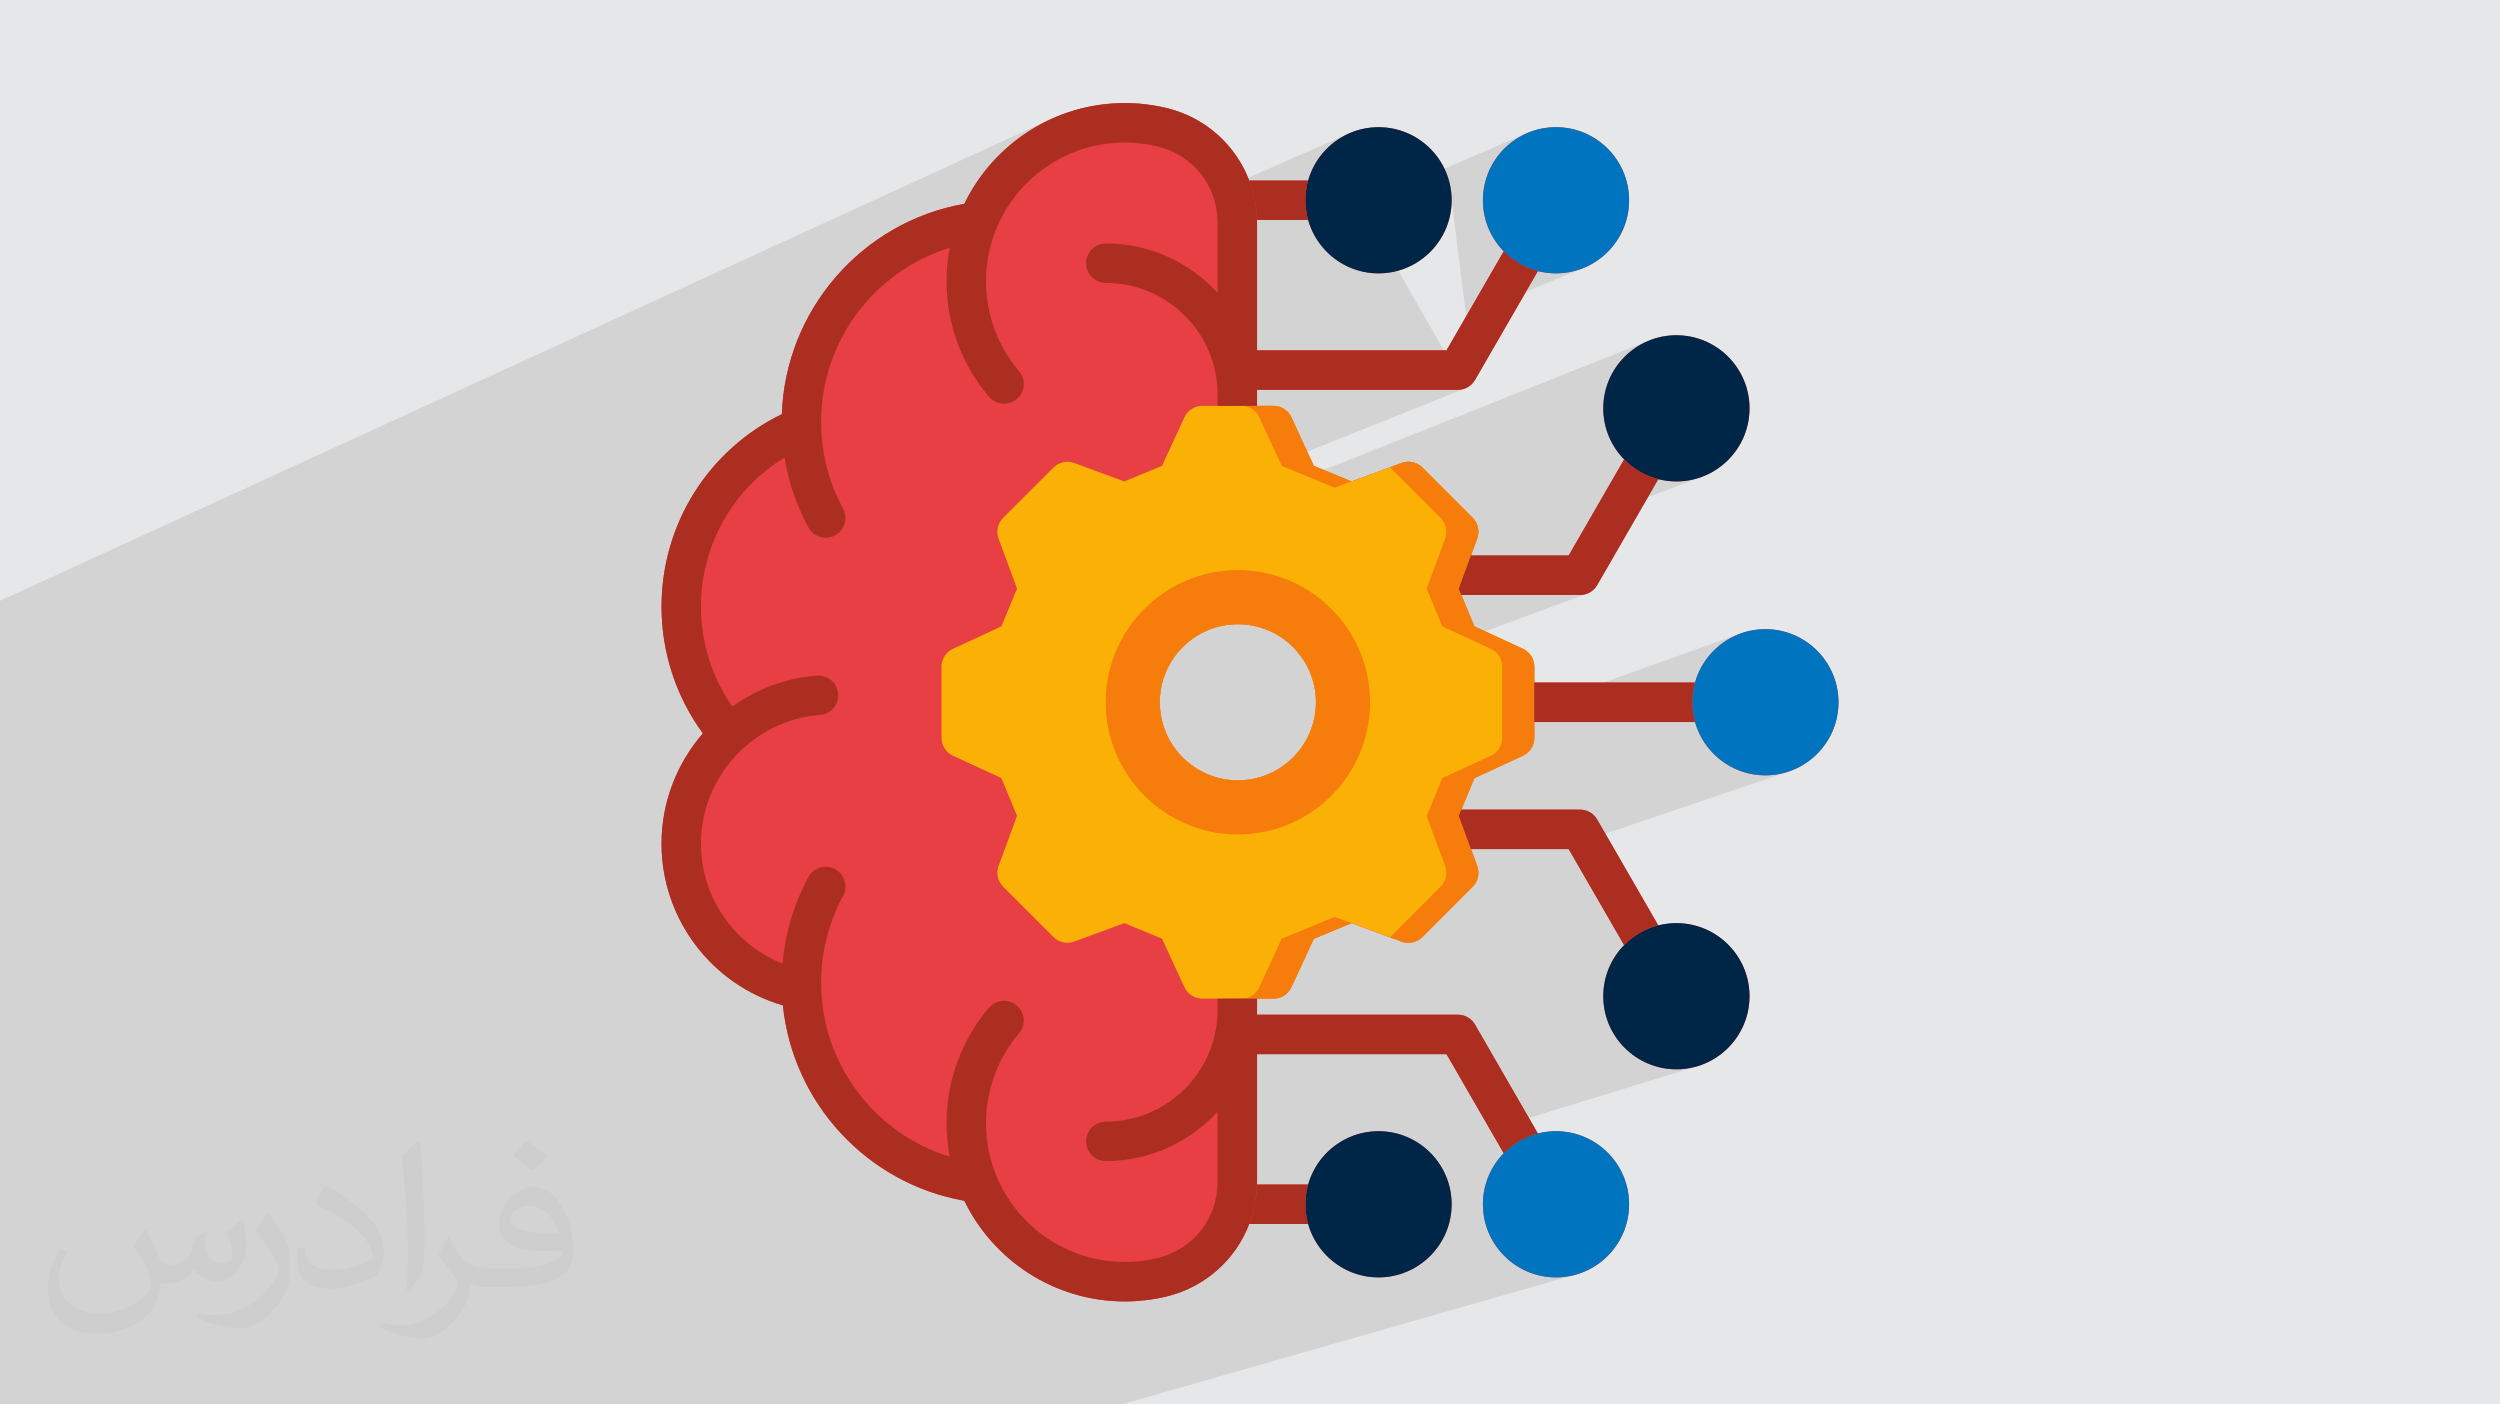 <?xml version="1.0" encoding="UTF-8"?>
<!DOCTYPE svg PUBLIC "-//W3C//DTD SVG 1.1//EN" "http://www.w3.org/Graphics/SVG/1.1/DTD/svg11.dtd">
<!-- Creator: CorelDRAW -->
<svg xmlns="http://www.w3.org/2000/svg" xml:space="preserve" width="94.192mm" height="52.917mm" version="1.1" style="shape-rendering:geometricPrecision; text-rendering:geometricPrecision; image-rendering:optimizeQuality; fill-rule:evenodd; clip-rule:evenodd"
viewBox="0 0 9404.92 5283.66"
 xmlns:xlink="http://www.w3.org/1999/xlink"
 xmlns:xodm="http://www.corel.com/coreldraw/odm/2003">
 <defs>
  <style type="text/css">
   <![CDATA[
    .fil3 {fill:#E73F43;fill-rule:nonzero}
    .fil8 {fill:#AC2E21;fill-rule:nonzero}
    .fil7 {fill:#002647;fill-rule:nonzero}
    .fil6 {fill:#0074BF;fill-rule:nonzero}
    .fil5 {fill:#F67C0B;fill-rule:nonzero}
    .fil4 {fill:#FAB005;fill-rule:nonzero}
    .fil2 {fill:#373435;fill-opacity:0.031}
    .fil1 {fill:#2B2A29;fill-opacity:0.102}
    .fil0 {fill:#E6E7E8}
   ]]>
  </style>
 </defs>
 <g id="Layer_x0020_1">
  <polygon class="fil0" points="-0,0 9404.92,0 9404.92,5283.66 -0,5283.66 "/>
  <path class="fil1" d="M6641.22 2916.76l-0.13 0.05 -0.02 0 0.15 -0.05zm-2060.67 -2053.64l58.64 -70.37 262.05 -12.58 11.12 -0.54 206.38 -9.91 342.22 -16.44 85.11 680.13 -33.03 27.32 -696.9 279.34 5.65 12.23 96.52 40.02 1281.21 -509.49 -24.04 11.58 0 0.01 -22.68 13.77 0 0.01 -21.19 15.83 0 0.01 -19.54 17.74 0 0.01 -17.77 19.51 0 0.01 -15.85 21.16 0 0.01 -13.8 22.65 0 0.01 -11.6 24.01 0 0.01 -9.26 25.23 -6.79 26.32 -4.17 27.26 -1.43 28.06 1.42 27.94 0.07 0.56 4.06 26.58 0.25 1.07 6.44 24.99 0.65 1.95 8.41 22.95 1.35 3.03 10.02 20.77 2 3.52 11.64 19.14 2.39 3.4 13.18 17.62 3.11 3.66 14.65 16.11 2.52 2.48 17.1 15.57 2.66 2.14 18.42 13.78 1.04 0.73 1.16 0.76 20.08 12.21 2.42 1.36 21.7 10.47 2.52 1.08 22.91 8.4 2.45 0.76 24.24 6.25 1.74 0.36 25.8 3.94 1.09 0.12 27.64 1.4 28.09 -1.42 0 -0.01 27.28 -4.16 0 -0.01 26.34 -6.78 0 -0.01 24.44 -8.95 0.82 -0.3 0 -0.01 0 0.01 -214.33 81.13 -190.7 330.41 -5.48 8.19 -6.42 7.3 -7.27 6.35 -7.99 5.33 -8.62 4.25 -452.93 167.35 88.62 40.97 9.39 5.19 8.43 6.39 7.36 7.44 6.21 8.37 2.37 4.34 86.84 -31.74 -86.84 31.74 2.62 4.8 3.67 9.81 2.27 10.31 0.77 10.7 0 18.73 77.51 -86.1 -77.51 86.1 0 84.4 120.59 -43.51 0 93.05 779.33 -278.82 -6.38 2.52 14.62 -5.23 -19.39 7.11 -7.65 3.02 -21.86 10.56 -3.5 2.08 -17.33 10.55 -7.72 5.48 -11.96 8.96 -8.09 6.77 -10.11 9.21 -7.95 7.79 -9.13 10.04 -7.11 8.18 -10.64 14.24 -3.18 4.29 -5.39 8.66 -7.16 11.77 -5.48 10.6 -5.47 11.35 -4.74 11.35 -4.24 11.58 -3.86 11.87 -5.63 21.86 -4.17 27.29 -1.42 28.09 1.42 28.08 4.17 27.28 5.7 22.11 3.66 11.24 4.47 12.21 4.58 10.94 5.62 11.65 5.37 10.37 7.33 12.04 5.25 8.43 2.58 3.47 11.31 15.12 6.68 7.67 9.66 10.61 7.46 7.31 10.67 9.7 7.7 6.43 12.52 9.37 7.08 5.01 19.91 12.1 0.88 0.52 22.56 10.88 5.78 2.28 17.9 6.56 7.22 2.18 17.96 4.61 7.04 1.51 20.27 3.11 5.39 0.68 26.68 1.35 28.07 -1.42 27.26 -4.17 26.33 -6.78 -0.59 0.2 0.62 -0.16 -854.47 289.73 32.88 0 192.53 333.61 126.21 -41.11 0.75 -0.23 3.97 -1.3 -1.01 0.37 5.38 -1.68 9.24 -2.54 -28.04 9.13 -10.83 3.97 -24.04 11.58 -22.68 13.78 -21.19 15.84 -19.54 17.75 -15.33 16.85 -3.62 4.26 -12.54 16.73 -3.11 4.44 -11.35 18.66 -2.04 3.59 -10.06 20.83 -1.3 2.91 -8.45 23.05 -0.61 1.82 -6.52 25.28 -0.16 0.68 -4.11 26.84 -0.04 0.32 -1.42 27.97 1.43 28.06 4.17 27.27 6.79 26.33 9.26 25.25 11.6 24.03 13.8 22.69 15.85 21.19 17.76 19.55 19.55 17.77 21.18 15.86 22.69 13.81 24.04 11.6 25.26 9.28 26.34 6.8 27.28 4.17 28.09 1.43 28.09 -1.43 27.29 -4.17 26.34 -6.79 -0.96 0.3 0.95 -0.25 -782.11 240.08 33.37 57.82 132.36 -40.33 -0.38 0.14 4.68 -1.43 9.23 -2.54 -18.34 5.59 -20.43 7.49 -24.01 11.58 -22.67 13.78 -21.16 15.84 -19.53 17.75 -15.25 16.77 -3.77 4.45 -12.48 16.67 -3.02 4.3 -11.27 18.56 -2.21 3.89 -9.87 20.46 -1.48 3.3 -8.3 22.66 -0.74 2.21 -6.29 24.36 -0.41 1.8 -3.99 26.11 -0.11 0.88 -1.41 27.82 0 0.03 1.42 28.04 4.17 27.26 6.79 26.33 9.26 25.26 11.58 24.03 13.78 22.69 15.84 21.19 17.75 19.55 19.53 17.77 21.16 15.86 22.67 13.81 24.01 11.6 25.24 9.28 26.32 6.8 27.26 4.17 28.06 1.43 28.06 -1.43 27.27 -4.17 26.33 -6.79 -1.07 0.31 1.07 -0.28 -1716.38 490.58 -0.1 0 -36.1 0 -0.11 0 -593.63 0 -0.12 0 -37.03 0 -0.06 0 -381.97 0 -119.31 0 -0.09 0 -22.36 0 -0.21 0 -2.36 0 -0.03 0 -89.83 0 -0.03 0 -262.17 0 -0.1 0 -130.08 0 -0.08 0 -1.84 0 -72.74 0 -29.31 0 -0.35 0 -0.45 0 -0.06 0 -198.2 0 -0.13 0 -13.01 0 -0.08 0 -22.63 0 -0.13 0 -152.22 0 -168.22 0 -38.95 0 -0.54 0 -481.33 0 -63.74 0 -0.1 0 -15.42 0 -58.01 0 -0.04 0 -7 0 -0.08 0 -79.48 0 -129.63 0 -79.86 0 -68.25 0 -74.77 0 -0.13 0 -76.29 0 -6.07 0 -1.48 0 -0.02 0 -17.56 0 -0.09 0 -76.76 0 -252.04 0 -57.58 0 -91.6 0 -0.06 0 -0.06 0 -9.9 0 -0.12 0 -51.94 0 -0.2 0 -18.12 0 -21.32 0 -1.2 0 -0.08 0 -0.03 0 -8.75 0 -33.36 0 -0.09 0 -0.03 0 -42.07 0 -19.46 0 0 -4.74 0 -0.57 0 -4.43 0 -55.6 0 -14.8 0 -8.94 0 -0.03 0 -0.01 0 -1.49 0 -0.04 0 -17.8 0 -18.13 0 -41.01 0 -24.59 0 -0.04 0 -6.19 0 -15.37 0 -9.39 0 -20.85 0 -63.2 0 -16.4 0 -9.15 0 -3.17 0 -5.66 0 -29.39 0 -40.7 0 -0.04 0 -29.34 0 -16.02 0 -2.54 0 -0.01 0 -6.02 0 -25.42 0 -8.37 0 -13.55 0 -0.03 0 -79.47 0 -7.92 0 -32.75 0 -13.61 0 -18.81 0 -51.38 0 -31.72 0 -35.87 0 -22.25 0 -11.23 0 -26.51 0 -3.89 0 -10.26 0 -0.46 0 -16.78 0 -32.49 0 -40.18 0 -32.2 0 -2.5 0 -5.86 0 -53.51 0 -24.45 0 -14.21 0 -11.95 0 -0.01 0 -61.2 0 -1.26 0 -2.95 0 -0.01 0 -14.37 0 -2.55 0 -13.16 0 -0.12 0 -18.63 0 -37.42 0 -112.5 0 -25.87 0 -2.67 0 -0.14 0 -2.23 0 -17.95 0 -26.09 0 -10.94 0 -17.53 0 -1.31 0 -3.21 0 -1.43 0 -12.42 0 -0.01 0 -43.33 0 -0.01 0 -8 0 -15.38 0 -2.81 0 -52.27 0 -12.11 0 -4.69 0 -9.24 0 -106.41 0 -19.63 0 -0.22 0 -0.68 0 -28.23 0 -12.89 0 -26.12 0 -12.86 0 -7.39 0 -10.52 0 -19.81 0 -0.01 0 -0.58 0 -7 0 -11.92 0 -5.25 0 -0.89 0 -10.34 0 -57.22 0 -2.59 0 -0.01 0 -2.81 0 -58.58 0 -30.08 0 -0.04 0 -19.09 0 -82.35 0 -48.66 0 -21.06 0 -65.61 0 -1.14 0 -18.47 0 -22.52 0 -0.01 0 -65.49 0 -3.97 0 -8.04 0 -31.16 0 -0.01 0 -4.96 0 -9.93 0 -0.01 0 -45.11 0 -35.96 0 -5.59 0 -4.73 0 -94.75 0 -105.24 0 -4.95 0 -23.64 0 -58.08 0 -36.25 0 -0.01 0 -7.07 0 -17.59 0 -122.81 0 -0.01 3952.43 -1811.65 0 -0.01 0 0.01 -0.44 0.2 -20.61 9.91 0 0.01 -20.63 10.81 0 0.01 -20.21 11.49 0 0.01 -19.77 12.18 0 0.01 -19.3 12.83 0 0.01 -18.83 13.47 0 0.01 -18.33 14.09 0 0.01 -17.83 14.71 0 0.01 -17.31 15.3 0 0.01 -16.77 15.88 0 0.01 -16.23 16.45 0 0.01 -15.65 16.98 0 0.01 -15.07 17.51 0 0.01 -14.47 18.03 0 0.01 -13.86 18.53 0 0.01 -13.22 19.02 0 0.01 -12.57 19.48 0 0.01 -11.91 19.94 0 0.01 -11.23 20.37 0 0.01 -5.19 10.26 -5.34 10.53 -371.92 168.24 -10.87 8.58 0 0.01 -26.44 22.74 0 0.01 -25.44 23.79 0 0.01 -24.42 24.81 0 0.01 -23.37 25.8 0 0.01 -22.28 26.75 0 0.01 -21.16 27.67 0 0.01 -20.01 28.55 0 0.01 -18.82 29.38 0 0.01 -5.81 9.96 515.8 -230.73 -1.42 7.67 -1.34 7.69 -1.25 7.73 -1.16 7.75 -1.08 7.78 -0.99 7.81 -0.9 7.83 -0.81 7.87 -0.71 7.88 -0.63 7.92 -0.53 7.94 -0.44 7.96 -0.34 7.99 -0.24 8.02 -0.15 8.04 -0.05 8.06 0.17 14.9 0.49 14.87 0.83 14.83 1.15 14.79 1.48 14.73 1.8 14.68 2.12 14.63 2.44 14.56 2.76 14.48 3.08 14.42 1.61 6.82 507.18 -221.78 1.51 14.96 4.32 13.93 6.84 12.6 9.07 10.98 1.83 1.51 471.02 -204.91 0 23.86zm538.2 -93.4l627.79 -269.63 25.24 -9.26 26.33 -6.78 27.27 -4.17 28.09 -1.42 28.09 1.42 27.28 4.17 26.34 6.77 25.26 9.25 24.04 11.58 22.69 13.77 21.18 15.83 19.55 17.74 17.76 19.52 15.85 21.16 13.8 22.66 11.6 24.02 9.26 25.24 6.79 26.33 4.17 27.28 1.43 28.08 -1.42 28.09 -4.18 27.29 -6.79 26.34 -9.26 25.26 -11.6 24.04 -13.79 22.68 -15.86 21.19 -17.76 19.54 -19.54 17.77 -21.19 15.85 -22.68 13.8 -24.04 11.6 -219.49 89.95 -192.13 332.65 -5.48 8.19 -6.42 7.3 -7.26 6.34 -8 5.33 -8.62 4.25m-5513.04 799.49l3951.99 -1811.45m0.44 -0.2l-21.05 10.11m-298.39 297.53l372.27 -168.5 23.12 -10.46 23.69 -9.37 24.25 -8.22 24.75 -7.05 25.24 -5.84 25.69 -4.59 26.1 -3.33 26.48 -2.02 26.83 -0.68 7.64 0.06 7.64 0.16 7.62 0.28 7.62 0.38 7.6 0.5 7.59 0.61 7.57 0.71 7.56 0.83 7.54 0.94 7.51 1.04 7.5 1.16 7.48 1.26 7.45 1.37 7.43 1.49 7.4 1.59 7.37 1.7 25.1 7.01 23.98 8.9 22.8 10.68 21.53 12.39 20.21 14.01 18.81 15.55 17.34 16.98 15.82 18.34 14.21 19.62 12.54 20.8 10.8 21.89 4.61 11.76 519.31 -228.06 -22.69 10.95 -1.33 0.64 -4.43 2.7 -15.86 9.64 -2.38 1.45 -6.1 4.56 -11.1 8.32 -3.95 2.96 -4.65 4.23 -9.6 8.72 -5.28 4.79 -3.16 3.47 -8.38 9.21 -6.22 6.85 -1.55 2.07 -8.4 11.22 -5.89 7.87 -5.72 9.41 -6.1 10.04 -1.96 3.22 -3.94 8.18 -5.04 10.45 -2.6 5.38 -2.42 6.59 -3.99 10.89 -2.85 7.76 -1.21 4.67 -0.72 2.78 -1.27 4.94 -3.12 12.07 -0.48 1.85 -0.35 2.27 -3.71 24.29 -0.11 0.7 -0.05 1.01 -1.37 27.04 0 0.01 0 0.01 0.21 4.2 1.12 22.15m1287.16 503.21l0 -0.01 0 0.01zm-1282.42 -586.73l-0.21 0.91 -0.62 3.21m-3.71 24.29l-0.03 0.22 -0.13 1.49m-1.37 27.04l0 0.01m145.27 -242.23l-0.88 0.43 -4.88 2.91m-15.86 9.64l-8.48 6.01m-11.1 8.32l-8.61 7.19m-9.6 8.72l-8.44 8.27m-8.38 9.21l-7.77 8.92m-8.4 11.22l-5.27 7.12 -6.34 10.15m-6.1 10.04l-5.9 11.39m-5.04 10.45l-5.01 11.97m-3.99 10.89l-4.05 12.43"/>
  <path class="fil2" d="M548.54 4627.69c17.95,27.21 29.6,53.36 40.96,82.43 8.45,16.91 12.93,48.09 52.57,48.09 11.61,0 28.28,-3.42 43.06,-11.61 16.63,-8.73 29.32,-21.94 35.94,-42l15.85 -53.36 38.57 -19.02 2.64 2.64c-5.27,20.09 -6.59,39.36 -6.59,54.43 0,44.63 38.57,61.56 69.22,61.56 17.95,0 34.09,-8.73 34.09,-25.11 0,-21.13 -8.98,-57.06 -20.62,-89.29 17.95,-17.95 35.94,-35.94 56.53,-50.47l3.17 1.6c8.98,38.04 14,75.56 14,100.66 0,24.57 -10.83,51.79 -19.81,69.49 -18.49,34.87 -51.25,62.62 -90.87,62.62 -30.1,0 -63.65,-15.07 -86.66,-43.06l-1.32 0c-21.66,26.96 -55.22,51.25 -108.86,51.25l-16.63 0c-2.64,35.41 -10.29,60.49 -21.94,82.95 -31.95,62.34 -126.81,106.47 -216.1,106.47 -124.17,0 -186.51,-71.59 -186.51,-166.96 0,-58.91 19.27,-113.6 48.88,-152.42l24.29 10.04c-18.49,35.41 -30.91,68.68 -30.91,101.45 0,89.29 72.66,131.83 156.4,131.83 77.68,0 173.83,-49.41 191.28,-106.72 -6.59,-62.62 -30.1,-91.93 -66.04,-148.99 10.83,-19.02 24.83,-38.04 42.28,-58.38l3.17 0 0 0 0 0 -0.02 -0.09zm1432.13 -336.04c26.15,16.39 51.79,35.66 76.87,57.85 -14,19.81 -31.45,37.79 -53.11,53.64 -25.11,-20.34 -50.19,-37.79 -75.84,-56.27 17.42,-19.55 34.62,-38.29 52.04,-55.22l0 0 0 0 0 0 0 0 0 0 0.03 0zm13.47 244.11c-42.28,0 -76.87,27.75 -76.87,48.34 0,44.13 84.53,57.85 185.72,57.31 -12.68,-51.79 -57.06,-105.68 -108.86,-105.68l0.01 0.03zm-94.86 236.19c54.96,0 103.04,-1.6 139.74,-10.83 40.96,-10.29 75.56,-30.91 75.56,-45.17 0,-3.7 0,-8.19 -1.32,-11.89 -22.98,2.11 -49.41,2.11 -72.38,2.11 -74.49,0 -131.55,-16.91 -154.02,-58.66 -5.55,-11.61 -9.51,-24.57 -9.51,-39.36 0,-40.43 17.42,-79.79 48.09,-107 25.61,-22.45 53.89,-36.44 82.67,-36.44 52.04,0 93.51,41.75 122.57,107.54 15.85,35.94 26.68,77.4 26.68,129.72 0,34.87 -9.51,64.19 -31.17,85.85 -40.43,39.11 -114.92,53.89 -229.04,53.89l-51.79 0 0 0 -13.47 0c-28.28,0 -48.62,-5.02 -64.72,-17.42l-2.64 0c0.79,6.59 1.32,12.93 1.32,19.02 0,25.61 -8.45,58.38 -25.61,84.53 -50.72,75.3 -105.68,108.04 -153.24,108.04 -48.09,0 -107,-18.49 -160.11,-42.54l9.51 -18.49c17.17,7.13 40.96,11.89 73.7,11.89 85.85,0 198.66,-82.43 212.66,-163 -3.17,-6.59 -8.98,-15.32 -17.17,-24.57 -25.11,-29.85 -40.96,-54.68 -55.75,-80.83 12.68,-25.11 24.29,-45.17 35.13,-63.4l4.49 -0.53c36.72,74.77 69.99,117.55 144.23,117.55l11.61 0 0 0 53.89 0 0 0 0 0 0 0 0 0 0 0 0.09 0.01zm-371.98 79c6.34,-34.34 6.87,-72.91 6.87,-108.86l0 -53.36c0,-99.6 -12.68,-244.36 -22.98,-338.68 17.95,-19.27 43.06,-42 62.87,-57.31l5.81 1.6c13.47,118.62 16.63,256 16.63,383.06 0,33.3 -1.32,65.79 -4.49,89.55 -1.85,30.1 -19.27,52.83 -56.53,87.7l-8.19 -3.7zm-382.8 -157.19c1.85,46.77 24.83,83.49 105.15,83.49 49.93,0 92.19,-12.93 138.96,-35.13 8.45,-3.7 12.93,-8.73 12.93,-12.93 0,-29.32 -22.45,-68.15 -60.23,-103.55 -36.72,-33.3 -85.34,-62.62 -130.76,-82.18 -15.6,-6.59 -20.62,-13.47 -20.62,-20.09 0,-13.47 17.95,-41.75 32.77,-62.09l5.02 -0.53c52.04,27.21 110.17,67.64 153.24,112.53 39.11,41.47 63.4,83.49 63.4,129.19 0,33.81 -10.29,65.51 -26.96,95.11 -57.06,28.79 -117.83,50.72 -178.06,50.72 -73.17,0 -123.1,-34.34 -123.1,-114.92 0,-8.73 0,-22.19 3.17,-39.64l25.11 0 0 0 0 0 0 0 0 0 0 0 -0.02 0zm-132.37 -132.9l45.45 73.45c16.63,27.21 32.23,56.81 32.23,103.55l0 59.7c0,48.34 -30.91,100.13 -80.83,151.38 -39.11,34.62 -73.7,49.41 -105.68,49.41 -47.55,0 -101.98,-14.79 -164.85,-41.75l7.13 -18.49c19.81,5.27 42.79,9.77 71.06,9.77 90.36,-0.53 182.8,-66.57 225.08,-147.15 5.02,-9.26 6.87,-17.95 6.87,-24.04 0,-9.26 -5.02,-19.55 -8.98,-28.79 -22.98,-43.31 -48.62,-82.95 -76.87,-119.68 14.79,-23.25 29.6,-45.7 45.7,-67.9l3.7 0.53 0 0 0 0 0 0 0 0 0 0 -0.02 0.01z"/>
  <g id="_2259646944224">
   <path class="fil3" d="M6641.22 2366.86c-125.86,0 -232.15,85.14 -264.59,200.88l-604.62 0 0 -59.62c0,-28.94 -16.8,-55.23 -43.07,-67.37l-182.45 -84.33 -49.03 -118.28 446.72 0c26.51,0 51.01,-14.15 64.27,-37.11l229.95 -398.44c21.79,5.57 44.6,8.54 68.11,8.54 151.68,0 275.08,-123.4 275.08,-275.08 0,-151.69 -123.4,-274.83 -275.08,-274.83 -151.69,0 -275.09,123.28 -275.09,274.83 0,74.73 30,142.56 78.53,192.2l-208.61 361.48 -367.66 0 23.44 -63.71c9.99,-27.15 3.29,-57.63 -17.18,-78.09l-189.05 -189.05c-20.46,-20.46 -50.95,-27.18 -78.08,-17.17l-188.64 69.38 -141.78 -58.77 -84.33 -182.44c-12.14,-26.26 -38.43,-43.08 -67.37,-43.08l-61.73 0 0 -60.35 755.62 0c26.51,0 51.01,-14.13 64.26,-37.09l236.52 -409.51c21.79,5.58 44.61,8.56 68.12,8.56 151.69,0 275.09,-123.4 275.09,-275.09 0,-151.68 -123.4,-274.81 -275.09,-274.81 -151.68,0 -274.82,123.28 -274.82,274.81 0,74.67 29.91,142.44 78.32,192.06l-215.22 372.68 -712.78 0 0 -478.75c0,-3.93 -0.15,-7.85 -0.25,-11.77l192.58 0c32.45,115.73 138.73,200.89 264.59,200.89 151.69,0 275.09,-123.41 275.09,-275.09 0,-151.68 -123.41,-274.82 -275.09,-274.82 -125.83,0 -232.09,85.03 -264.56,200.62l-221.87 0c-51.41,-134.39 -166.18,-238.6 -313.32,-273.27 -50.32,-11.98 -102.38,-18.06 -154.71,-18.06 -265.33,0 -495.12,154.91 -603.77,379.02 -385.05,68.15 -672.74,398.78 -686.36,791.2 -276.54,134.48 -452.67,413.59 -452.67,724.56 0,172.06 54.93,338.82 155.66,476.45 -96.95,111.81 -155.66,257.26 -155.66,414.64 0,283.53 188.83,530.84 456.51,608.56 37.81,367.5 316.17,670.21 682.66,735.01 108.72,223.95 338.42,378.74 603.62,378.74 52.35,0 104.39,-6.07 154.55,-18.02 147.31,-34.72 262.14,-138.94 313.54,-273.31l221.8 -0.01c32.45,115.73 138.73,200.88 264.59,200.88 151.69,0 275.09,-123.4 275.09,-275.08 0,-151.69 -123.41,-274.83 -275.09,-274.83 -125.83,0 -232.09,85.03 -264.57,200.63l-192.6 0c0.09,-3.83 0.24,-7.66 0.24,-11.51l0 -479 712.77 0 215.22 372.87c-48.41,49.57 -78.31,117.27 -78.31,191.86 0,151.69 123.29,275.09 274.83,275.09 151.54,0 275.09,-123.41 275.09,-275.09 0,-151.68 -123.41,-274.83 -275.09,-274.83 -23.5,0 -46.32,2.98 -68.11,8.56l-236.51 -409.75c-13.26,-22.97 -37.76,-37.1 -64.27,-37.1l-755.63 0 0 -60.36 61.74 0c28.91,0 55.2,-16.8 67.34,-43.04l84.33 -182.22 141.8 -58.78 188.63 69.39c27.17,9.98 57.67,3.28 78.12,-17.2l189.05 -189.32c20.45,-20.46 27.12,-50.94 17.12,-78.07l-23.35 -63.42 367.59 0 208.58 361.44c-48.52,49.57 -78.51,117.33 -78.51,191.97 0,151.69 123.41,275.09 275.09,275.09 151.68,0 275.09,-123.4 275.09,-275.09 0,-151.68 -123.41,-274.81 -275.09,-274.81 -23.5,0 -46.32,2.97 -68.12,8.53l-229.94 -398.43c-13.26,-22.97 -37.75,-37.11 -64.27,-37.11l-446.75 0 49.07 -118.51 182.38 -84.07c26.29,-12.12 43.13,-38.43 43.13,-67.39l0 -59.62 604.64 -0.01c32.46,115.59 138.74,200.62 264.56,200.62 151.68,0 275.09,-123.29 275.09,-274.82 0,-151.53 -123.41,-275.09 -275.09,-275.09l0.03 -0.04zm-1984.38 568.79c-161.95,0 -293.7,-131.75 -293.7,-293.7 0,-161.95 131.75,-293.71 293.7,-293.71 161.94,0 293.7,131.76 293.7,293.71 0,161.93 -131.75,293.7 -293.7,293.7z"/>
   <path class="fil4" d="M5728.94 2440.74l-182.45 -84.33 -58.77 -141.78 69.39 -188.63c9.98,-27.16 3.29,-57.64 -17.18,-78.09l-189.05 -189.05c-20.47,-20.47 -50.95,-27.18 -78.09,-17.18l-188.63 69.39 -141.78 -58.77 -84.34 -182.45c-12.14,-26.26 -38.43,-43.07 -67.36,-43.07l-267.66 0c-28.96,0 -55.27,16.84 -67.39,43.14l-84.06 182.38 -141.98 58.77 -188.38 -69.37c-27.14,-10.01 -57.62,-3.3 -78.07,17.12l-189.31 189.06c-20.49,20.45 -27.21,50.95 -17.21,78.12l69.39 188.63 -58.78 141.8 -182.22 84.32c-26.24,12.15 -43.04,38.43 -43.04,67.35l0 267.66c0,28.96 16.83,55.26 43.11,67.38l182.14 84.07 58.78 141.99 -69.37 188.38c-10.01,27.17 -3.3,57.65 17.16,78.12l189.31 189.31c20.46,20.46 50.95,27.17 78.11,17.16l188.38 -69.37 142 58.78 84.06 182.14c12.13,26.28 38.43,43.1 67.38,43.1l267.67 0c28.91,0 55.2,-16.8 67.34,-43.04l84.33 -182.21 141.8 -58.79 188.63 69.39c27.17,9.98 57.67,3.28 78.12,-17.2l189.05 -189.31c20.45,-20.47 27.13,-50.95 17.12,-78.08l-69.37 -188.38 58.77 -141.97 182.38 -84.07c26.3,-12.12 43.14,-38.44 43.14,-67.39l0 -267.66c0,-28.94 -16.8,-55.23 -43.07,-67.37l0 0zm-1072.1 494.9c-161.95,0 -293.7,-131.75 -293.7,-293.7 0,-161.95 131.75,-293.71 293.7,-293.71 161.94,0 293.7,131.76 293.7,293.71 0,161.93 -131.75,293.7 -293.7,293.7z"/>
   <g>
    <path class="fil5" d="M4656.84 2144.67c-274.2,0 -497.27,223.08 -497.27,497.28 0,274.18 223.06,497.27 497.27,497.27 274.2,0 497.27,-223.07 497.27,-497.27 0,-274.2 -223.08,-497.28 -497.27,-497.28zm0 790.97c-161.95,0 -293.7,-131.75 -293.7,-293.7 0,-161.95 131.75,-293.71 293.7,-293.71 161.94,0 293.7,131.76 293.7,293.71 0,161.93 -131.75,293.7 -293.7,293.7z"/>
    <path class="fil5" d="M4737.45 1569.85l84.34 182.45 198.46 82.28 63.9 -23.5 -141.78 -58.77 -84.34 -182.45c-12.14,-26.26 -38.43,-43.07 -67.36,-43.07l-120.59 -0.01c28.93,0 55.22,16.81 67.36,43.08l0 0z"/>
    <path class="fil5" d="M5728.94 2440.74l-182.45 -84.33 -58.77 -141.78 69.39 -188.63c9.98,-27.16 3.29,-57.64 -17.18,-78.09l-189.05 -189.05c-20.47,-20.47 -50.95,-27.18 -78.09,-17.18l-43.74 16.1c0.4,0.38 0.85,0.69 1.25,1.09l189.06 189.05c20.46,20.46 27.16,50.93 17.17,78.09l-69.39 188.63 58.78 141.78 182.44 84.34c26.26,12.14 43.07,38.43 43.07,67.36l0 267.67c0,28.96 -16.84,55.27 -43.13,67.39l-182.38 84.06 -58.78 141.98 69.37 188.38c10,27.14 3.31,57.61 -17.12,78.07l-189.05 189.31c-0.4,0.41 -0.87,0.73 -1.29,1.12l43.75 16.1c27.17,9.98 57.67,3.28 78.12,-17.2l189.05 -189.31c20.45,-20.47 27.13,-50.95 17.12,-78.08l-69.37 -188.38 58.77 -141.97 182.38 -84.07c26.3,-12.12 43.14,-38.43 43.14,-67.39l0 -267.66c0,-28.94 -16.8,-55.23 -43.07,-67.37l0 -0.01z"/>
    <path class="fil5" d="M5020.25 3449.31l-198.49 82.3 -84.32 182.21c-12.15,26.24 -38.43,43.04 -67.35,43.04l120.6 0c28.91,0 55.2,-16.8 67.34,-43.04l84.33 -182.21 141.8 -58.79 -63.9 -23.5z"/>
   </g>
   <path class="fil6" d="M6641.22 2366.86c-151.54,0 -274.83,123.4 -274.83,275.09 0,151.68 123.29,274.81 274.83,274.81 151.54,0 275.09,-123.28 275.09,-274.81 0,-151.54 -123.41,-275.09 -275.09,-275.09z"/>
   <path class="fil6" d="M5853.46 1028.37c151.69,0 275.08,-123.4 275.08,-275.09 0,-151.68 -123.4,-274.81 -275.08,-274.81 -151.68,0 -274.83,123.28 -274.83,274.81 0,151.53 123.29,275.09 274.83,275.09z"/>
   <path class="fil7" d="M6031.41 1536.03c0,151.69 123.4,275.09 275.09,275.09 151.68,0 275.08,-123.4 275.08,-275.09 0,-151.68 -123.4,-274.82 -275.08,-274.82 -151.69,0 -275.09,123.28 -275.09,274.82z"/>
   <path class="fil7" d="M5185.87 478.46c-151.54,0 -274.83,123.28 -274.83,274.81 0,151.53 123.29,275.09 274.83,275.09 151.54,0 275.09,-123.41 275.09,-275.09 0,-151.68 -123.41,-274.81 -275.09,-274.81z"/>
   <path class="fil6" d="M5853.46 4255.52c-151.54,0 -274.83,123.29 -274.83,274.83 0,151.54 123.29,275.09 274.83,275.09 151.54,0 275.08,-123.41 275.08,-275.09 0,-151.68 -123.4,-274.83 -275.08,-274.83z"/>
   <path class="fil7" d="M6306.49 3472.76c-151.69,0 -275.08,123.29 -275.08,274.82 0,151.53 123.4,275.08 275.08,275.08 151.69,0 275.09,-123.4 275.09,-275.08 0,-151.68 -123.4,-274.82 -275.09,-274.82z"/>
   <path class="fil7" d="M5185.87 4255.52c-151.54,0 -274.83,123.29 -274.83,274.83 0,151.54 123.29,275.09 274.83,275.09 151.54,0 275.09,-123.41 275.09,-275.09 0,-151.68 -123.41,-274.83 -275.09,-274.83z"/>
   <path class="fil8" d="M4580.53 3756.85l0 42.27c0,231.8 -188.58,420.37 -420.37,420.37 -40.98,0 -74.21,33.23 -74.21,74.21 0,40.99 33.23,74.21 74.21,74.21 166.37,0 316.27,-71.8 420.37,-186.04l0 262.76c0,140.51 -91.88,256.56 -228.8,288.82 -39.06,9.31 -79.54,14.03 -120.32,14.03 -287.9,0 -522.13,-234.22 -522.13,-522.13 0,-123.88 44.14,-243.98 124.29,-338.17 26.56,-31.21 22.8,-78.05 -8.42,-104.61 -31.21,-26.55 -78.05,-22.79 -104.61,8.43 -102.96,121 -159.68,275.25 -159.68,434.34 0,43.14 4.25,85.29 12.08,126.19 -282.6,-86.55 -483.92,-350.14 -483.92,-654.95 0,-113.91 28.54,-226.69 82.52,-326.14 19.55,-36.02 6.2,-81.08 -29.81,-100.62 -36.04,-19.56 -81.08,-6.2 -100.62,29.81 -54.39,100.19 -87.5,211.44 -97.32,325.32 -181.98,-71.94 -306.75,-249.66 -306.75,-451.36 0,-252.42 196.69,-464.99 447.78,-483.96 40.88,-3.1 71.5,-38.72 68.42,-79.59 -3.1,-40.87 -38.71,-71.54 -79.59,-68.42 -118.53,8.96 -227.7,51.04 -318.89,116.54 -76.23,-109.7 -117.72,-240.66 -117.72,-375.67 0,-232.55 120.69,-443.28 314.49,-561.32 14.97,92.06 45.19,181.21 89.61,262.86 13.46,24.73 38.94,38.75 65.24,38.75 11.98,0 24.13,-2.91 35.41,-9.04 36,-19.59 49.3,-64.65 29.71,-100.66 -53.95,-99.16 -82.47,-211.92 -82.47,-326.07 0,-304.66 201.3,-568.13 483.87,-654.67 -7.79,40.81 -12.02,82.85 -12.02,125.91 0,159.09 56.7,313.35 159.68,434.34 26.56,31.2 73.38,34.98 104.6,8.43 31.21,-26.57 34.99,-73.41 8.43,-104.61 -80.16,-94.19 -124.29,-214.29 -124.29,-338.16 0,-287.9 234.22,-522.13 522.13,-522.13 40.78,0 81.26,4.71 120.5,14.06 136.74,32.23 228.62,148.4 228.62,289.04l0 262.76c-104.1,-114.23 -254.01,-186.04 -420.37,-186.04 -40.98,0 -74.21,33.23 -74.21,74.21 0,40.99 33.23,74.21 74.21,74.21 231.79,0 420.37,188.58 420.37,420.37l0 42.02 148.41 -0.01 0 -687.52c0,-207.65 -141.06,-385.91 -342.83,-433.45 -50.32,-11.98 -102.38,-18.06 -154.71,-18.06 -265.33,0 -495.12,154.91 -603.77,379.02 -385.05,68.15 -672.74,398.78 -686.36,791.2 -276.54,134.48 -452.67,413.59 -452.67,724.56 0,172.06 54.93,338.82 155.66,476.45 -96.95,111.81 -155.66,257.26 -155.66,414.64 0,283.53 188.83,530.84 456.51,608.56 37.81,367.5 316.17,670.21 682.66,735.01 108.72,223.95 338.42,378.74 603.62,378.74 52.35,0 104.39,-6.08 154.55,-18.02 201.94,-47.59 343,-225.74 343,-433.24l0 -687.78 -148.42 0 0 -0.02z"/>
   <g>
    <path class="fil8" d="M5772.01 2567.73l0 148.42 604.64 0.01c-6.64,-23.62 -10.26,-48.5 -10.26,-74.21 0,-25.72 3.62,-50.58 10.24,-74.22l-604.62 0z"/>
    <path class="fil8" d="M5484.56 3817.21l-755.62 0 0 148.42 712.77 0 215.22 372.87c34.69,-35.53 78.85,-61.74 128.42,-74.42l-236.51 -409.75c-13.26,-22.97 -37.76,-37.1 -64.27,-37.1l-0.01 -0.01z"/>
    <path class="fil8" d="M5533.66 2089.72l-45.95 124.92 9.75 23.49 446.71 0c26.52,0 51.02,-14.15 64.27,-37.11l229.96 -398.44c-49.56,-12.67 -93.74,-38.86 -128.47,-74.35l-208.61 361.48 -367.65 0 -0.01 0z"/>
    <path class="fil8" d="M4728.94 1466.42l755.62 0c26.51,0 51.01,-14.13 64.26,-37.09l236.52 -409.51c-49.54,-12.69 -93.7,-38.94 -128.38,-74.48l-215.23 372.68 -712.78 0 0 148.42 -0.01 -0.01z"/>
    <path class="fil8" d="M4911.04 4530.35c0,-25.71 3.63,-50.58 10.26,-74.21l-192.6 0c-1.31,52 -11.46,102 -29.22,148.42l221.79 0c-6.62,-23.62 -10.24,-48.5 -10.24,-74.21z"/>
    <path class="fil8" d="M4921.28 827.49c-6.62,-23.62 -10.24,-48.49 -10.24,-74.21 0,-25.71 3.63,-50.58 10.26,-74.21l-221.87 0c17.75,46.41 27.93,96.41 29.27,148.42l192.58 0 0.01 0z"/>
    <path class="fil8" d="M5944.17 3045.75l-446.74 0 -9.72 23.45 46.02 124.96 367.58 0 208.59 361.44c34.72,-35.48 78.9,-61.65 128.48,-74.31l-229.95 -398.44c-13.25,-22.97 -37.75,-37.11 -64.27,-37.11l0.01 0z"/>
   </g>
  </g>
 </g>
</svg>
